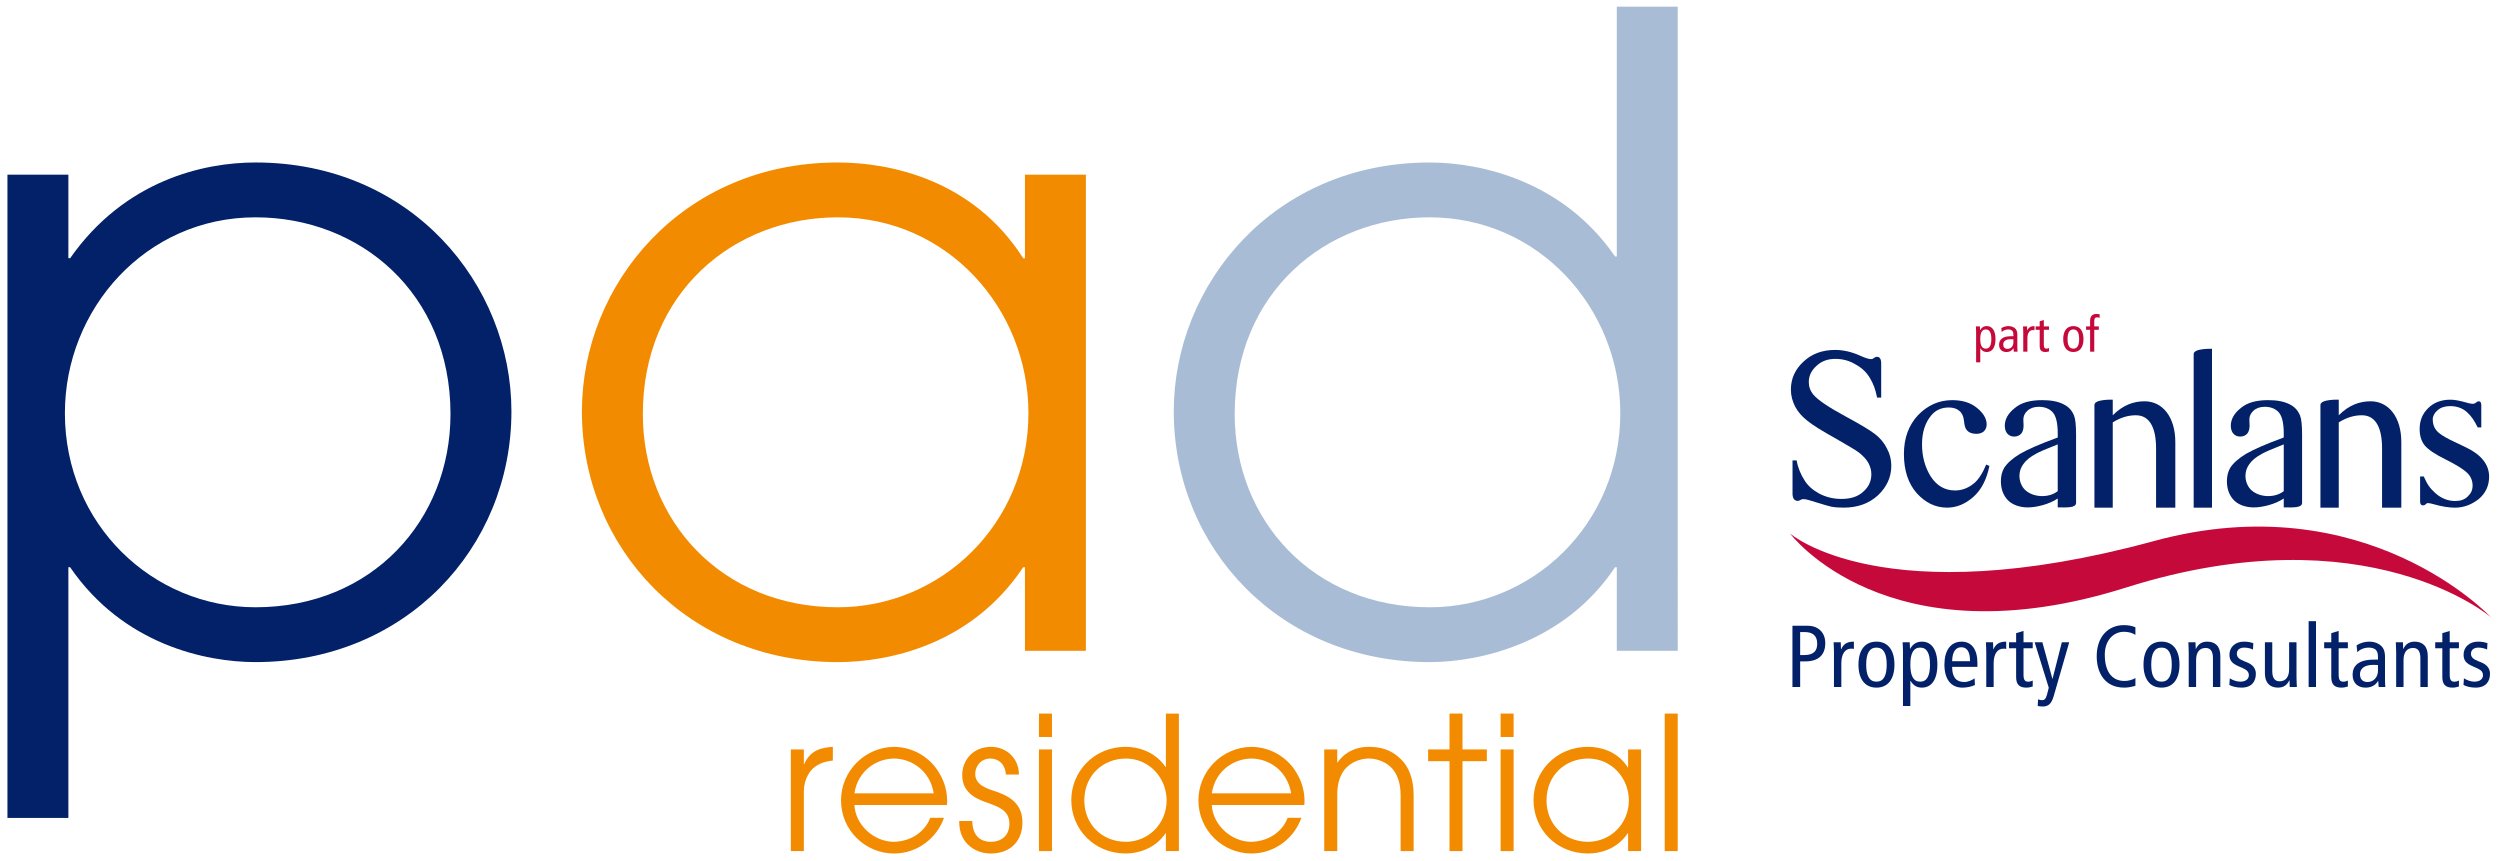 <?xml version="1.0" encoding="utf-8"?>
<!-- Generator: Adobe Illustrator 16.0.0, SVG Export Plug-In . SVG Version: 6.00 Build 0)  -->
<!DOCTYPE svg PUBLIC "-//W3C//DTD SVG 1.1//EN" "http://www.w3.org/Graphics/SVG/1.1/DTD/svg11.dtd">
<svg version="1.1" id="Layer_1" xmlns="http://www.w3.org/2000/svg" xmlns:xlink="http://www.w3.org/1999/xlink" x="0px" y="0px"
	 width="270px" height="93px" viewBox="0 0 270 93" enable-background="new 0 0 270 93" xml:space="preserve">
<path fill="#022169" d="M0.804,18.865h6.581v9.024h0.188c5.922-8.46,14.477-10.341,20.023-10.341
	c16.827,0,27.638,13.161,27.638,26.886c0,14.759-11.469,27.073-27.638,27.073c-5.358,0-14.289-1.879-20.023-10.246H7.385v27.073
	H0.804V18.865z M27.596,23.471c-11.845,0-20.587,9.871-20.587,21.151c0,12.033,9.494,20.963,20.587,20.963
	c12.597,0,21.057-9.399,21.057-20.869C48.653,31.649,38.876,23.471,27.596,23.471"/>
<path fill="#F38B00" d="M117.275,70.287h-6.581v-9.025h-0.188c-5.64,8.46-14.665,10.247-20.023,10.247
	c-16.169,0-27.637-12.315-27.637-27.074c0-13.725,10.81-26.886,27.637-26.886c5.546,0,14.571,1.787,20.023,10.341h0.188v-9.025
	h6.581V70.287z M90.483,65.586c11.093,0,20.587-8.932,20.587-20.963c0-11.281-8.742-21.151-20.587-21.151
	c-11.281,0-21.057,8.178-21.057,21.245C69.426,56.186,77.886,65.586,90.483,65.586"/>
<path fill="#A9BCD6" d="M181.196,70.287h-6.581v-9.025h-0.188c-5.453,8.178-14.571,10.247-20.023,10.247
	c-16.169,0-27.638-12.315-27.638-27.074c0-13.725,10.811-26.886,27.638-26.886c5.641,0,14.477,2.067,20.023,10.153h0.188V0.722
	h6.581V70.287z M154.404,65.586c11.093,0,20.587-8.932,20.587-20.963c0-11.281-8.741-21.151-20.587-21.151
	c-11.281,0-21.057,8.178-21.057,21.245C133.347,56.186,141.807,65.586,154.404,65.586"/>
<path fill="#F38B00" d="M85.411,80.939h1.405v1.587h0.04c0.662-1.546,1.907-1.787,3.091-1.867v1.485
	c-0.984,0.08-1.827,0.441-2.369,1.084c-0.481,0.602-0.762,1.384-0.762,2.268v6.422h-1.405V80.939z"/>
<path fill="#F38B00" d="M92.276,86.941c0.101,2.147,2.107,3.974,4.255,3.974c2.007-0.04,3.432-1.224,3.934-2.59h1.485
	c-0.763,2.188-2.87,3.854-5.399,3.854c-3.071,0-5.72-2.487-5.72-5.739c0-3.111,2.509-5.721,5.7-5.78
	c2.409,0.02,4.115,1.444,4.897,2.81c0.642,1.043,0.863,2.107,0.863,3.071c0,0.14-0.02,0.261-0.02,0.401H92.276z M100.846,85.677
	c-0.441-2.589-2.549-3.753-4.295-3.753c-1.726,0-3.873,1.164-4.275,3.753H100.846z"/>
<path fill="#F38B00" d="M105.002,88.667c0.04,2.087,1.465,2.248,1.967,2.248c1.325,0,2.047-0.783,2.047-1.967
	c0-1.506-1.365-1.847-2.188-2.188c-1.124-0.381-2.91-0.982-2.91-3.051c0-1.545,1.104-3.05,3.131-3.05
	c1.626,0,2.991,1.244,2.991,2.95v0.04h-1.405c-0.101-1.345-1.024-1.727-1.646-1.727c-1.124,0-1.666,0.904-1.666,1.646
	c0,1.164,1.164,1.564,1.967,1.827c1.285,0.421,3.131,1.123,3.131,3.391v0.04c0,1.867-1.144,3.353-3.452,3.353
	c-1.505,0-3.372-1.005-3.372-3.393v-0.12H105.002z"/>
<path fill="#F38B00" d="M112.208,77.066h1.405v2.528h-1.405V77.066z M112.208,80.939h1.405v10.979h-1.405V80.939z"/>
<path fill="#F38B00" d="M127.321,91.918h-1.405v-1.926h-0.04c-1.164,1.746-3.111,2.187-4.275,2.187c-3.452,0-5.901-2.629-5.901-5.78
	c0-2.93,2.308-5.74,5.901-5.74c1.204,0,3.091,0.442,4.275,2.168h0.04v-5.76h1.405V91.918z M121.601,90.914
	c2.368,0,4.395-1.905,4.395-4.476c0-2.407-1.866-4.515-4.395-4.515c-2.408,0-4.496,1.746-4.496,4.535
	C117.105,88.908,118.912,90.914,121.601,90.914"/>
<path fill="#F38B00" d="M130.875,86.941c0.101,2.147,2.108,3.974,4.255,3.974c2.007-0.04,3.432-1.224,3.934-2.59h1.485
	c-0.764,2.188-2.871,3.854-5.399,3.854c-3.071,0-5.72-2.487-5.72-5.739c0-3.111,2.509-5.721,5.7-5.78
	c2.409,0.02,4.115,1.444,4.897,2.81c0.644,1.043,0.862,2.107,0.862,3.071c0,0.14-0.02,0.261-0.02,0.401H130.875z M139.444,85.677
	c-0.44-2.589-2.549-3.753-4.295-3.753c-1.726,0-3.873,1.164-4.275,3.753H139.444z"/>
<path fill="#F38B00" d="M143.018,80.939h1.405v1.405h0.041c0.421-0.661,1.504-1.686,3.371-1.686c1.345,0,2.469,0.341,3.472,1.345
	c0.823,0.803,1.365,2.067,1.365,3.873v6.041h-1.405v-6.041c0-1.425-0.44-2.428-1.043-3.01c-0.763-0.743-1.767-0.944-2.389-0.944
	s-1.626,0.201-2.39,0.944c-0.58,0.562-1.022,1.545-1.022,2.91v6.141h-1.405V80.939z"/>
<polygon fill="#F38B00" points="156.546,82.205 154.238,82.205 154.238,80.939 156.546,80.939 156.546,77.066 157.951,77.066 
	157.951,80.939 160.58,80.939 160.58,82.205 157.951,82.205 157.951,91.918 156.546,91.918 "/>
<path fill="#F38B00" d="M162.066,77.066h1.404v2.528h-1.404V77.066z M162.066,80.939h1.404v10.979h-1.404V80.939z"/>
<path fill="#F38B00" d="M177.239,91.918h-1.405v-1.926h-0.039c-1.205,1.806-3.132,2.187-4.275,2.187
	c-3.452,0-5.901-2.629-5.901-5.78c0-2.93,2.308-5.74,5.901-5.74c1.184,0,3.111,0.381,4.275,2.209h0.039v-1.928h1.405V91.918z
	 M171.52,90.914c2.367,0,4.395-1.905,4.395-4.476c0-2.407-1.865-4.515-4.395-4.515c-2.409,0-4.496,1.746-4.496,4.535
	C167.023,88.908,168.829,90.914,171.52,90.914"/>
<rect x="179.789" y="77.066" fill="#F38B00" width="1.404" height="14.852"/>
<path fill="#C6093B" d="M232.636,58.432c-29.319,7.988-39.313-0.817-39.313-0.817s10.426,14.013,36.289,5.84
	C255.679,55.231,269,66.644,269,66.644S255.517,52.199,232.636,58.432"/>
<path fill="#022169" d="M193.584,67.58h1.592c0.664,0,1.082,0.181,1.432,0.512c0.332,0.323,0.521,0.787,0.521,1.365
	c0,1.289-0.748,1.972-2.152,1.972h-0.559v2.769h-0.834V67.58z M194.418,70.746h0.455c1.014,0,1.385-0.475,1.385-1.213
	c0-0.91-0.513-1.271-1.365-1.271h-0.475V70.746z"/>
<path fill="#022169" d="M198.068,70.405c0-0.351-0.029-0.702-0.038-1.043h0.769l0.028,0.758h0.019
	c0.256-0.587,0.664-0.823,1.375-0.823v0.787c-0.096-0.021-0.199-0.029-0.305-0.029c-0.615,0-1.052,0.531-1.052,1.583v2.56h-0.796
	V70.405z"/>
<path fill="#022169" d="M202.657,69.296c1.28,0,1.944,0.967,1.944,2.483c0,1.518-0.664,2.484-1.944,2.484s-1.943-0.967-1.943-2.484
	C200.714,70.263,201.377,69.296,202.657,69.296 M202.657,73.619c0.759,0,1.108-0.625,1.108-1.84c0-1.214-0.35-1.839-1.108-1.839
	s-1.109,0.625-1.109,1.839C201.548,72.994,201.898,73.619,202.657,73.619"/>
<path fill="#022169" d="M205.521,70.254c0-0.294-0.028-0.598-0.038-0.891h0.768l0.029,0.711h0.018
	c0.209-0.379,0.569-0.778,1.271-0.778c0.995,0,1.668,0.815,1.668,2.483c0,1.67-0.673,2.484-1.668,2.484
	c-0.55,0-0.91-0.218-1.232-0.73h-0.02v2.712h-0.796V70.254z M207.379,73.619c0.729,0,1.062-0.625,1.062-1.84
	c0-1.214-0.332-1.839-1.062-1.839c-0.73,0-1.063,0.625-1.063,1.839C206.316,72.994,206.648,73.619,207.379,73.619"/>
<path fill="#022169" d="M210.83,72.017c0,1.119,0.436,1.64,1.317,1.64c0.398,0,0.834-0.198,1.109-0.397l0.038,0.72
	c-0.379,0.18-0.873,0.285-1.356,0.285c-1.28,0-1.942-0.967-1.942-2.484c0-1.517,0.662-2.483,1.867-2.483
	c1.09,0,1.697,0.872,1.697,2.295v0.426H210.83z M212.764,71.41c0-1.004-0.313-1.508-0.947-1.508c-0.513,0-0.968,0.379-0.986,1.508
	H212.764z"/>
<path fill="#022169" d="M214.518,70.405c0-0.351-0.028-0.702-0.037-1.043h0.767l0.028,0.758h0.02
	c0.256-0.587,0.664-0.823,1.375-0.823v0.787c-0.095-0.021-0.199-0.029-0.304-0.029c-0.616,0-1.052,0.531-1.052,1.583v2.56h-0.797
	V70.405z"/>
<path fill="#022169" d="M219.533,74.141c-0.189,0.065-0.455,0.123-0.673,0.123c-0.729,0-1.119-0.293-1.119-1.146v-3.109h-0.768
	v-0.646h0.768v-0.986l0.798-0.237v1.224h0.994v0.646h-0.994v2.853c0,0.551,0.141,0.759,0.502,0.759c0.198,0,0.34-0.057,0.492-0.124
	V74.141z"/>
<path fill="#022169" d="M221.799,75.184c-0.236,0.824-0.578,1.119-1.185,1.119c-0.19,0-0.397-0.021-0.54-0.058l0.037-0.721
	c0.123,0.057,0.266,0.095,0.437,0.095c0.228,0,0.397-0.104,0.53-0.605l0.189-0.74l-1.526-4.911h0.835l1.081,3.944h0.019l1.004-3.944
	h0.797L221.799,75.184z"/>
<path fill="#022169" d="M230.625,74.064c-0.397,0.123-0.814,0.199-1.203,0.199c-2.096,0-2.978-1.593-2.978-3.385
	c0-2.066,1.204-3.365,2.931-3.365c0.474,0,0.947,0.086,1.25,0.237v0.815c-0.36-0.229-0.776-0.332-1.242-0.332
	c-1.079,0-2.066,0.863-2.066,2.475c0,1.706,0.684,2.834,2.124,2.834c0.427,0,0.845-0.113,1.185-0.313V74.064z"/>
<path fill="#022169" d="M233.441,69.296c1.28,0,1.944,0.967,1.944,2.483c0,1.518-0.664,2.484-1.944,2.484
	c-1.279,0-1.943-0.967-1.943-2.484C231.498,70.263,232.162,69.296,233.441,69.296 M233.441,73.619c0.76,0,1.109-0.625,1.109-1.84
	c0-1.214-0.35-1.839-1.109-1.839c-0.758,0-1.108,0.625-1.108,1.839C232.333,72.994,232.684,73.619,233.441,73.619"/>
<path fill="#022169" d="M236.381,70.405c0-0.351-0.029-0.702-0.037-1.043h0.768l0.029,0.722h0.018
	c0.256-0.551,0.664-0.787,1.223-0.787c0.844,0,1.414,0.482,1.414,1.545v3.355h-0.798v-3.119c0-0.768-0.284-1.1-0.796-1.1
	c-0.626,0-1.023,0.436-1.023,1.309v2.91h-0.797V70.405z"/>
<path fill="#022169" d="M240.818,73.259c0.359,0.218,0.74,0.36,1.139,0.36c0.605,0,0.918-0.313,0.918-0.684
	c0-0.33-0.17-0.559-0.615-0.758l-0.531-0.236c-0.692-0.313-0.948-0.627-0.948-1.242c0-0.797,0.616-1.403,1.556-1.403
	c0.397,0,0.748,0.067,1.022,0.171l-0.037,0.684c-0.247-0.115-0.588-0.209-0.948-0.209c-0.521,0-0.797,0.283-0.797,0.664
	c0,0.388,0.285,0.605,0.816,0.814l0.283,0.113c0.588,0.236,0.957,0.635,0.957,1.232c0,0.834-0.444,1.498-1.553,1.498
	c-0.504,0-0.959-0.104-1.31-0.285L240.818,73.259z"/>
<path fill="#022169" d="M248.023,73.154c0,0.352,0.028,0.701,0.038,1.043h-0.768l-0.028-0.72h-0.02
	c-0.256,0.549-0.664,0.786-1.223,0.786c-0.844,0-1.412-0.483-1.412-1.545v-3.356h0.795v3.119c0,0.769,0.285,1.1,0.797,1.1
	c0.625,0,1.023-0.437,1.023-1.308v-2.911h0.797V73.154z"/>
<rect x="249.332" y="67.087" fill="#022169" width="0.796" height="7.11"/>
<path fill="#022169" d="M253.57,74.141c-0.19,0.065-0.455,0.123-0.674,0.123c-0.729,0-1.118-0.293-1.118-1.146v-3.109h-0.769v-0.646
	h0.769v-0.986l0.797-0.237v1.224h0.995v0.646h-0.995v2.853c0,0.551,0.142,0.759,0.502,0.759c0.198,0,0.341-0.057,0.493-0.124V74.141
	z"/>
<path fill="#022169" d="M254.51,69.694c0.397-0.256,0.891-0.397,1.364-0.397c0.712,0,1.138,0.303,1.289,0.454
	c0.209,0.208,0.417,0.502,0.417,1.186v2.521c0,0.285,0.02,0.569,0.038,0.74h-0.72l-0.049-0.654h-0.018
	c-0.219,0.369-0.617,0.721-1.355,0.721c-0.797,0-1.395-0.465-1.395-1.394c0-0.938,0.616-1.631,2.275-1.631h0.465v-0.218
	c0-0.361-0.029-0.569-0.18-0.777c-0.162-0.218-0.475-0.304-0.807-0.304c-0.492,0-0.967,0.2-1.242,0.503L254.51,69.694z
	 M256.822,71.827c-0.143-0.019-0.342-0.019-0.561-0.019c-0.938,0-1.383,0.444-1.383,1.005c0,0.512,0.266,0.844,0.815,0.844
	c0.692,0,1.128-0.56,1.128-1.223V71.827z"/>
<path fill="#022169" d="M258.785,70.405c0-0.351-0.029-0.702-0.038-1.043h0.769l0.028,0.722h0.019
	c0.256-0.551,0.664-0.787,1.223-0.787c0.844,0,1.413,0.482,1.413,1.545v3.355h-0.797v-3.119c0-0.768-0.284-1.1-0.796-1.1
	c-0.627,0-1.024,0.436-1.024,1.309v2.91h-0.796V70.405z"/>
<path fill="#022169" d="M265.563,74.141c-0.19,0.065-0.454,0.123-0.673,0.123c-0.73,0-1.119-0.293-1.119-1.146v-3.109h-0.768v-0.646
	h0.768v-0.986l0.797-0.237v1.224h0.995v0.646h-0.995v2.853c0,0.551,0.143,0.759,0.502,0.759c0.199,0,0.342-0.057,0.493-0.124V74.141
	z"/>
<path fill="#022169" d="M266.104,73.259c0.36,0.218,0.74,0.36,1.138,0.36c0.606,0,0.92-0.313,0.92-0.684
	c0-0.33-0.172-0.559-0.616-0.758l-0.531-0.236c-0.692-0.313-0.948-0.627-0.948-1.242c0-0.797,0.616-1.403,1.555-1.403
	c0.398,0,0.75,0.067,1.023,0.171l-0.037,0.684c-0.246-0.115-0.588-0.209-0.949-0.209c-0.521,0-0.795,0.283-0.795,0.664
	c0,0.388,0.284,0.605,0.815,0.814l0.284,0.113c0.588,0.236,0.957,0.635,0.957,1.232c0,0.834-0.445,1.498-1.555,1.498
	c-0.502,0-0.957-0.104-1.309-0.285L266.104,73.259z"/>
<path fill="#022169" d="M203.173,42.943h-0.446c-0.197-0.966-0.396-1.46-0.767-2.104c-0.371-0.644-0.916-1.139-1.608-1.51
	c-0.67-0.396-1.387-0.57-2.129-0.57c-0.843,0-1.511,0.248-2.056,0.767c-0.544,0.496-0.817,1.065-0.817,1.733
	c0,0.496,0.149,0.941,0.496,1.362c0.494,0.594,1.684,1.386,3.564,2.401c1.51,0.817,2.55,1.436,3.119,1.881
	c0.545,0.421,0.966,0.94,1.263,1.536c0.321,0.594,0.47,1.211,0.47,1.855c0,1.238-0.494,2.302-1.436,3.193
	c-0.965,0.892-2.203,1.337-3.713,1.337c-0.471,0-0.916-0.025-1.313-0.099c-0.246-0.05-0.767-0.198-1.56-0.446
	c-0.767-0.247-1.263-0.396-1.485-0.371c-0.347,0-0.371,0.248-0.718,0.174c-0.47-0.075-0.444-0.743-0.444-0.743v-3.613h0.444
	c0.149,0.84,0.47,1.559,0.842,2.129c0.347,0.594,0.892,1.064,1.609,1.459c0.718,0.373,1.51,0.57,2.377,0.57
	c1.014,0,1.807-0.248,2.376-0.792c0.594-0.52,0.865-1.139,0.865-1.882c0-0.396-0.098-0.792-0.32-1.213
	c-0.223-0.396-0.57-0.768-1.041-1.138c-0.296-0.225-1.163-0.744-2.549-1.536c-1.387-0.768-2.377-1.386-2.971-1.856
	c-0.594-0.47-1.039-0.966-1.338-1.535c-0.295-0.57-0.47-1.188-0.47-1.857c0-1.163,0.446-2.178,1.362-3.021
	c0.891-0.841,2.029-1.262,3.416-1.262c0.865,0,1.781,0.198,2.748,0.643c0.445,0.198,0.891,0.347,1.089,0.347
	c0.347,0.025,0.371-0.248,0.692-0.248c0.446,0,0.446,0.57,0.446,0.743V42.943z"/>
<path fill="#022169" d="M214.857,50.32c-0.297,1.461-0.865,2.574-1.732,3.342c-0.866,0.767-1.807,1.163-2.848,1.163
	c-1.237,0-2.326-0.521-3.267-1.56c-0.916-1.04-1.387-2.451-1.387-4.232c0-1.734,0.521-3.12,1.534-4.209
	c1.041-1.064,2.254-1.609,3.689-1.609c1.09,0,1.98,0.272,2.674,0.842c0.692,0.569,1.039,1.163,1.039,1.782
	c0,0.297-0.099,0.545-0.297,0.743c-0.197,0.174-0.47,0.273-0.816,0.273c-0.471,0-0.842-0.149-1.065-0.446
	c-0.147-0.173-0.222-0.496-0.272-0.965c-0.049-0.471-0.197-0.818-0.494-1.065c-0.272-0.248-0.67-0.371-1.139-0.371
	c-0.818,0-1.462,0.297-1.931,0.891c-0.644,0.792-0.966,1.807-0.966,3.094c0,1.312,0.322,2.475,0.941,3.466
	c0.643,0.99,1.51,1.51,2.623,1.51c0.768,0,1.461-0.272,2.104-0.816c0.421-0.371,0.866-1.016,1.262-1.98L214.857,50.32z"/>
<path fill="#022169" d="M224.216,46.978v7.327c0,0.569-0.991,0.496-1.981,0.496v-0.966c-0.891,0.618-2.352,0.99-3.342,0.966
	c-0.767-0.024-1.559-0.272-2.054-0.793c-0.496-0.52-0.743-1.213-0.743-2.055c0-0.544,0.124-1.015,0.346-1.41
	c0.348-0.545,0.918-1.041,1.733-1.535c0.817-0.471,2.154-1.064,4.06-1.758v-0.421c0-1.114-0.172-1.857-0.52-2.277
	c-0.346-0.396-0.865-0.619-1.534-0.619c-0.495,0-0.916,0.147-1.214,0.421c-0.296,0.271-0.445,0.594-0.445,0.939l0.025,0.693
	c0,0.372-0.1,0.669-0.273,0.867c-0.197,0.198-0.444,0.297-0.742,0.297c-0.297,0-0.545-0.099-0.742-0.322
	c-0.174-0.198-0.273-0.495-0.273-0.842c0-0.693,0.348-1.336,1.065-1.906c0.692-0.594,1.684-0.866,2.971-0.866
	c0.966,0,1.782,0.148,2.401,0.495c0.47,0.247,0.816,0.619,1.039,1.163C224.141,45.22,224.216,45.913,224.216,46.978 M222.234,47.993
	c-1.213,0.47-2.004,0.816-2.352,1.015c-0.643,0.347-1.089,0.718-1.361,1.113c-0.272,0.372-0.42,0.792-0.42,1.264
	c0,0.568,0.197,1.064,0.52,1.436c0.842,0.916,2.624,1.015,3.613,0.222V47.993z"/>
<path fill="#022169" d="M230.677,44.849c-0.767,0-1.584,0.198-2.5,0.768v9.209h-1.979V43.735c0-0.643,1.979-0.57,1.979-0.57v1.684
	c1.138-1.139,2.302-1.51,3.44-1.51c1.932,0,3.317,1.683,3.317,4.406v7.081h-2.079v-6.412
	C232.855,46.285,232.212,44.849,230.677,44.849"/>
<path fill="#022169" d="M238.896,54.825h-1.98V38.239c0-0.643,1.98-0.569,1.98-0.569V54.825z"/>
<path fill="#022169" d="M248.625,46.978v7.327c0,0.569-0.99,0.496-1.98,0.496v-0.966c-0.891,0.618-2.352,0.99-3.342,0.966
	c-0.768-0.024-1.56-0.272-2.055-0.793c-0.496-0.52-0.742-1.213-0.742-2.055c0-0.544,0.123-1.015,0.346-1.41
	c0.347-0.545,0.916-1.041,1.732-1.535c0.817-0.471,2.154-1.064,4.061-1.758v-0.421c0-1.114-0.174-1.857-0.521-2.277
	c-0.346-0.396-0.866-0.619-1.534-0.619c-0.496,0-0.916,0.147-1.213,0.421c-0.297,0.271-0.445,0.594-0.445,0.939l0.024,0.693
	c0,0.372-0.1,0.669-0.272,0.867c-0.198,0.198-0.445,0.297-0.742,0.297s-0.545-0.099-0.743-0.322
	c-0.173-0.198-0.272-0.495-0.272-0.842c0-0.693,0.347-1.336,1.064-1.906c0.693-0.594,1.684-0.866,2.971-0.866
	c0.965,0,1.782,0.148,2.401,0.495c0.47,0.247,0.817,0.619,1.04,1.163C248.551,45.22,248.625,45.913,248.625,46.978 M246.645,47.993
	c-1.213,0.47-2.006,0.816-2.352,1.015c-0.644,0.347-1.09,0.718-1.361,1.113c-0.273,0.372-0.422,0.792-0.422,1.264
	c0,0.568,0.199,1.064,0.521,1.436c0.842,0.916,2.624,1.015,3.614,0.222V47.993z"/>
<path fill="#022169" d="M255.086,44.849c-0.767,0-1.584,0.198-2.5,0.768v9.209h-1.979V43.735c0-0.643,1.979-0.57,1.979-0.57v1.684
	c1.139-1.139,2.303-1.51,3.441-1.51c1.931,0,3.316,1.683,3.316,4.406v7.081h-2.08v-6.412
	C257.264,46.285,256.621,44.849,255.086,44.849"/>
<path fill="#022169" d="M267.984,46.161h-0.396c-0.321-0.693-0.693-1.237-1.163-1.659c-0.47-0.42-1.089-0.643-1.808-0.643
	c-0.568,0-1.015,0.149-1.361,0.446c-0.346,0.296-0.52,0.643-0.52,0.99c0,0.445,0.123,0.842,0.371,1.163
	c0.248,0.322,0.768,0.668,1.51,1.04l1.758,0.842c1.635,0.792,2.451,1.857,2.451,3.145c0,0.989-0.396,1.806-1.139,2.426
	c-0.768,0.594-1.609,0.916-2.55,0.916c-0.668,0-1.435-0.125-2.302-0.372c-0.248-0.074-0.471-0.123-0.645-0.123
	c-0.173,0-0.197,0.247-0.52,0.247c-0.297,0-0.297-0.371-0.297-0.371v-2.748h0.396c0.395,0.891,0.643,1.238,1.262,1.807
	c0.645,0.569,1.362,0.842,2.129,0.842c0.57,0,1.016-0.148,1.362-0.494c0.347-0.323,0.519-0.693,0.519-1.164
	c0-0.545-0.197-1.016-0.594-1.387c-0.371-0.372-1.162-0.865-2.302-1.436c-1.163-0.569-1.931-1.09-2.302-1.559
	c-0.348-0.446-0.52-1.041-0.52-1.734c0-0.89,0.297-1.658,0.916-2.252c0.617-0.619,1.436-0.917,2.4-0.917
	c0.445,0,0.966,0.1,1.584,0.272c0.396,0.124,0.668,0.173,0.816,0.173c0.125,0,0.224-0.024,0.298-0.074
	c0.075-0.049,0.198-0.198,0.372-0.198c0.297,0,0.271,0.421,0.271,0.421V46.161z"/>
<path fill="#C6093B" d="M213.418,35.757c0-0.166-0.016-0.337-0.021-0.503h0.432l0.017,0.401h0.011
	c0.117-0.214,0.321-0.439,0.717-0.439c0.561,0,0.94,0.46,0.94,1.401c0,0.941-0.38,1.401-0.94,1.401
	c-0.311,0-0.514-0.123-0.695-0.412h-0.01v1.529h-0.449V35.757z M214.465,37.654c0.412,0,0.6-0.353,0.6-1.037
	c0-0.684-0.188-1.037-0.6-1.037c-0.411,0-0.598,0.354-0.598,1.037C213.867,37.302,214.054,37.654,214.465,37.654"/>
<path fill="#C6093B" d="M216.141,35.441c0.225-0.145,0.502-0.224,0.77-0.224c0.4,0,0.641,0.171,0.727,0.256
	c0.117,0.118,0.235,0.284,0.235,0.669v1.421c0,0.161,0.011,0.321,0.021,0.417h-0.405l-0.027-0.368h-0.01
	c-0.123,0.208-0.349,0.406-0.765,0.406c-0.449,0-0.785-0.262-0.785-0.786c0-0.529,0.347-0.92,1.281-0.92h0.263v-0.123
	c0-0.203-0.017-0.32-0.101-0.438c-0.092-0.123-0.269-0.171-0.455-0.171c-0.277,0-0.545,0.112-0.701,0.284L216.141,35.441z
	 M217.444,36.644c-0.08-0.01-0.192-0.01-0.315-0.01c-0.529,0-0.779,0.25-0.779,0.566c0,0.289,0.148,0.476,0.459,0.476
	c0.39,0,0.636-0.316,0.636-0.69V36.644z"/>
<path fill="#C6093B" d="M218.51,35.843c0-0.198-0.016-0.396-0.021-0.589h0.434l0.016,0.428h0.01
	c0.146-0.331,0.375-0.465,0.775-0.465v0.444c-0.053-0.011-0.111-0.017-0.171-0.017c-0.347,0-0.593,0.299-0.593,0.893v1.444h-0.449
	V35.843z"/>
<path fill="#C6093B" d="M221.296,37.948c-0.106,0.038-0.257,0.07-0.38,0.07c-0.411,0-0.63-0.166-0.63-0.647v-1.754h-0.435v-0.363
	h0.435v-0.556l0.448-0.133v0.689h0.562v0.363h-0.562v1.609c0,0.311,0.08,0.428,0.283,0.428c0.112,0,0.192-0.032,0.278-0.07V37.948z"
	/>
<path fill="#C6093B" d="M223.922,35.216c0.723,0,1.096,0.546,1.096,1.401c0,0.855-0.373,1.401-1.096,1.401
	c-0.721,0-1.095-0.546-1.095-1.401C222.827,35.763,223.201,35.216,223.922,35.216 M223.922,37.654c0.428,0,0.625-0.353,0.625-1.037
	c0-0.684-0.197-1.037-0.625-1.037c-0.427,0-0.625,0.354-0.625,1.037C223.297,37.302,223.495,37.654,223.922,37.654"/>
<path fill="#C6093B" d="M225.73,35.618h-0.434v-0.364h0.434v-0.609c0-0.444,0.203-0.737,0.68-0.737c0.123,0,0.25,0.016,0.352,0.042
	v0.385c-0.053-0.043-0.148-0.064-0.256-0.064c-0.251,0-0.326,0.14-0.326,0.411v0.572h0.491v0.364h-0.491v2.363h-0.449V35.618z"/>
</svg>
